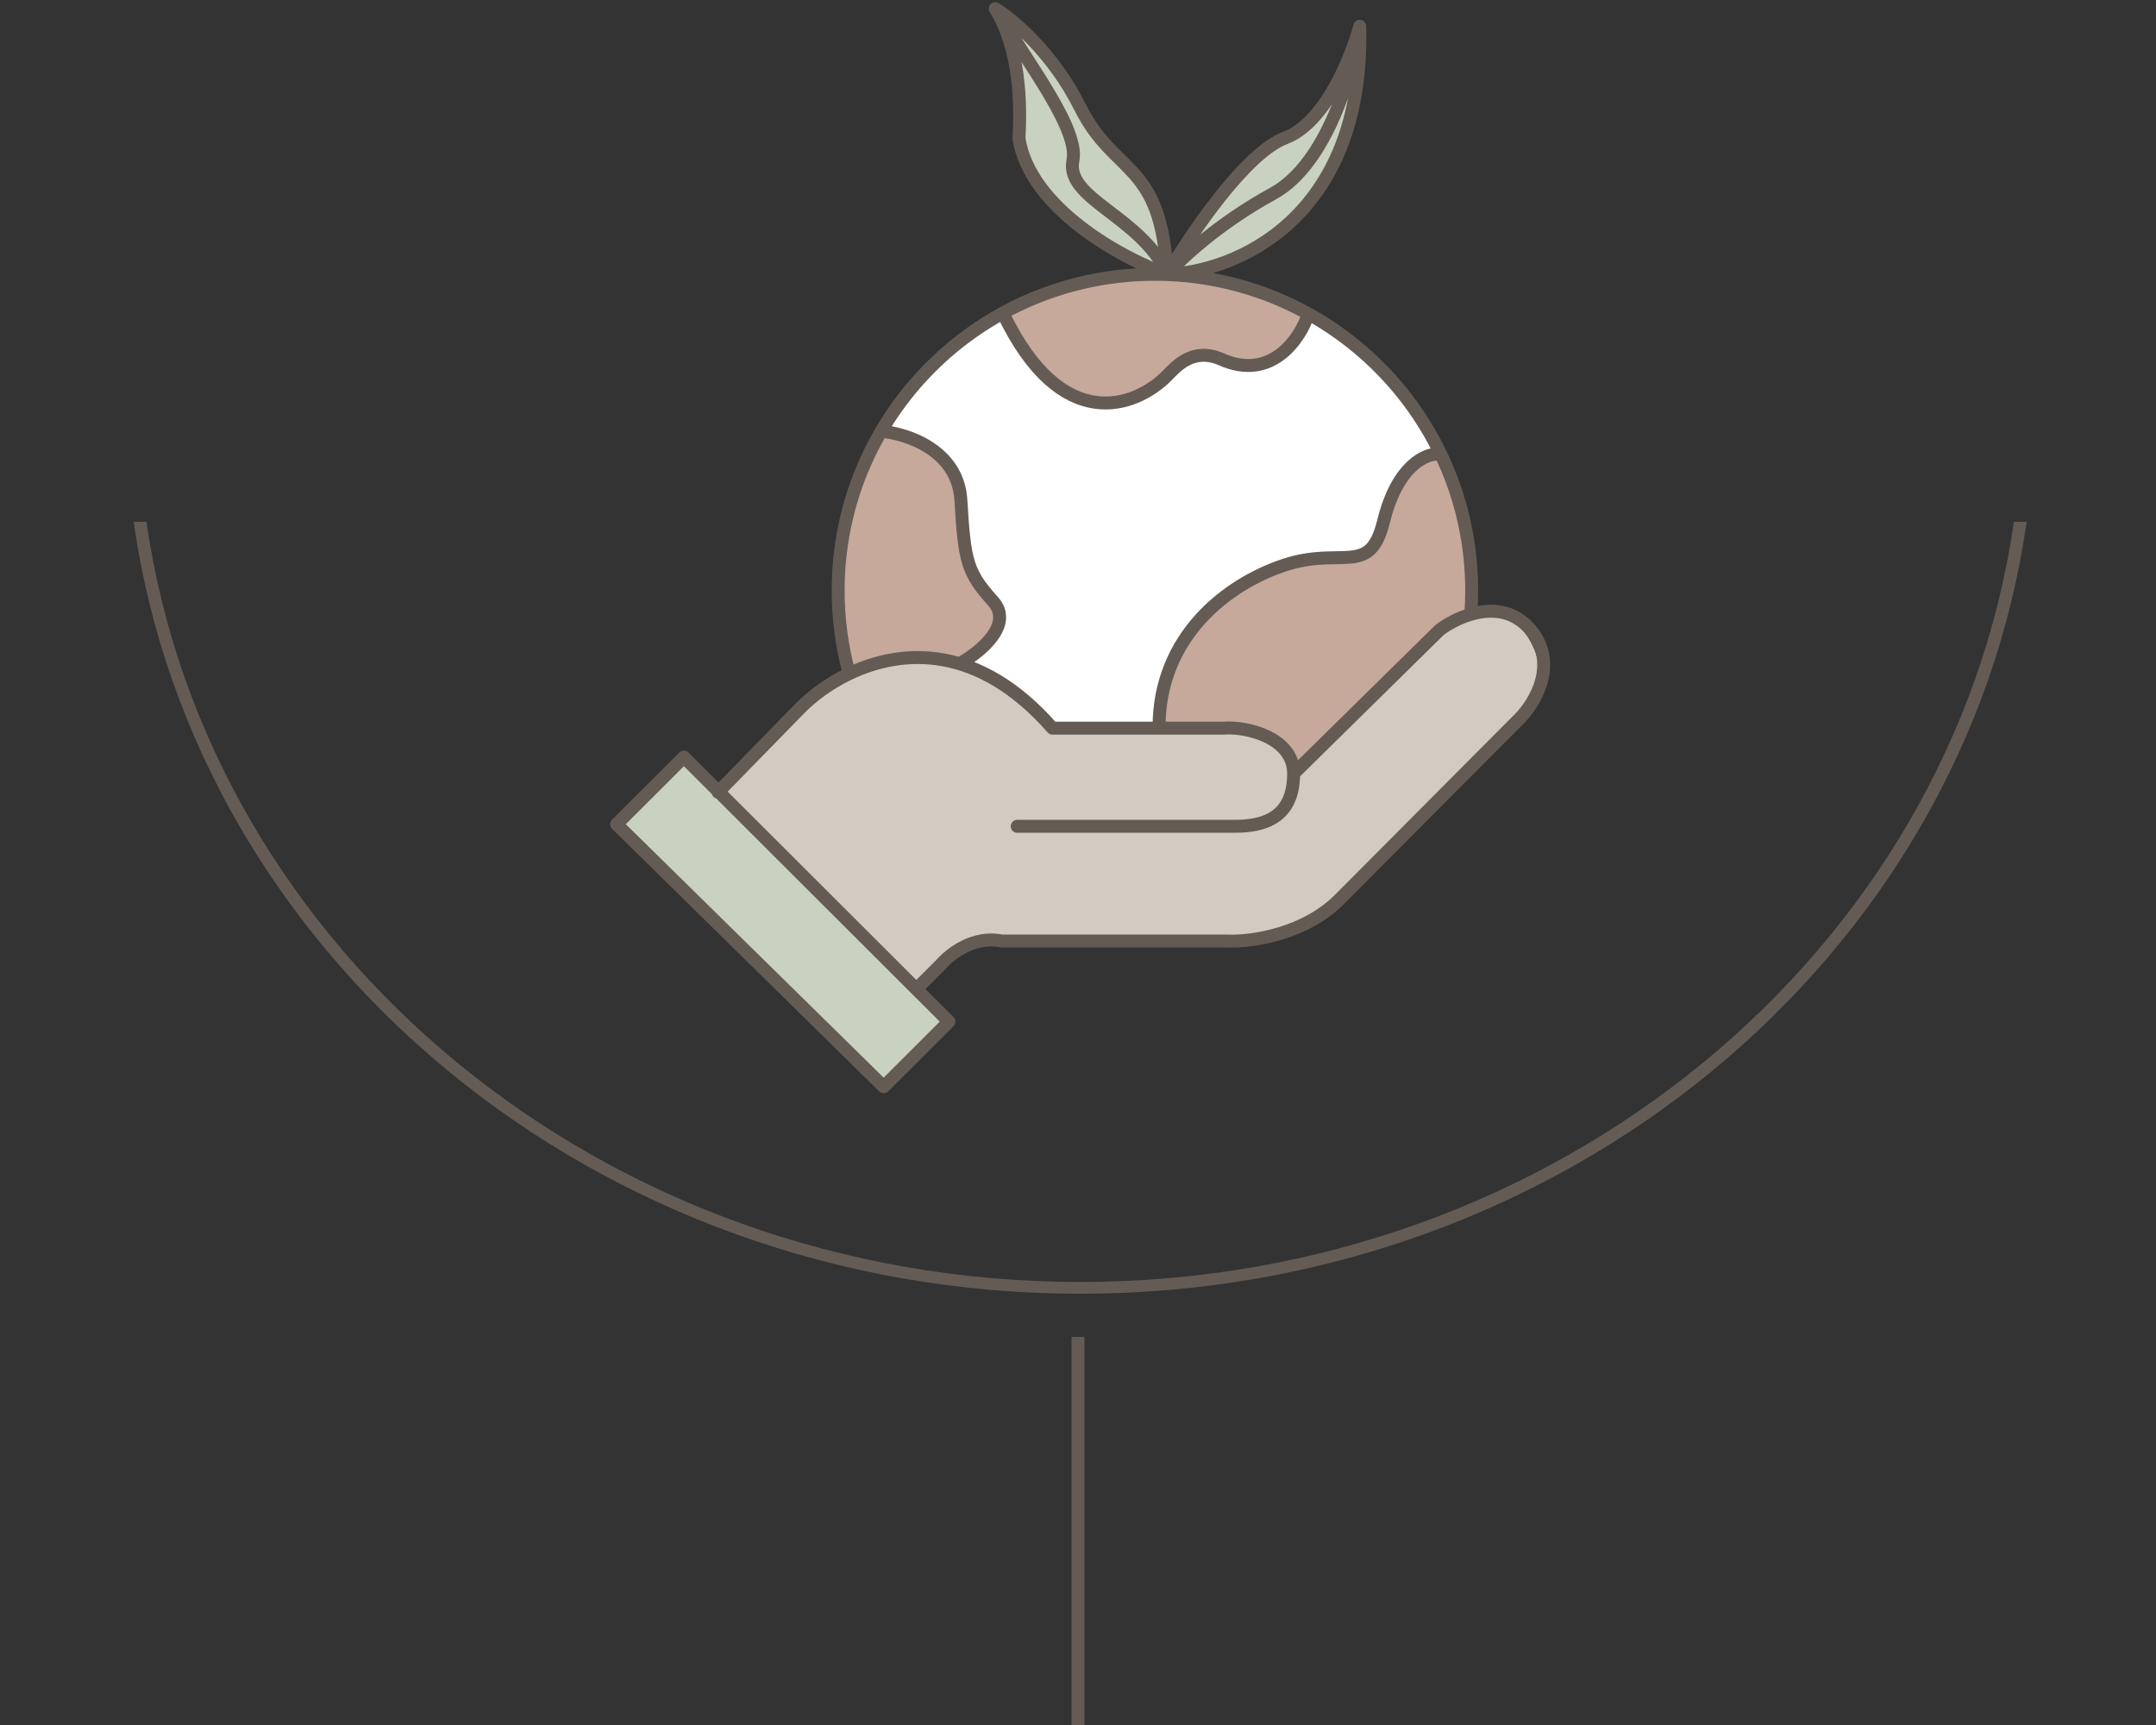 <svg xmlns="http://www.w3.org/2000/svg" fill="none" viewBox="0 0 500 400" height="400" width="500">
<rect x="0" y="0" width="500" height="400" fill="#333333" stroke="none"/>
<g clip-path="url(#clip0_404_330)">
<path fill="#645B55" d="M31 121C45.348 222.034 138.153 300 250.5 300C362.847 300 455.652 222.034 470 121H467.041C452.713 220.52 361.225 297.267 250.5 297.267C139.775 297.267 48.287 220.52 33.959 121H31Z"></path>
<path stroke-width="3" stroke="#645B55" d="M250 310V400.5"></path>
<ellipse fill="white" ry="67.5" rx="72" cy="131.5" cx="267"></ellipse>
<path fill="#C6A99B" d="M320 126C324 109.2 331.333 105 334.5 105C340.5 121.4 341.667 137.5 341.5 143.5L296.5 187.5L269.5 168.5C270.3 138.9 296.167 129.833 309 129C311.833 130 318 130.8 320 126Z"></path>
<path fill="#C6A99B" d="M223 115.5C221.4 103.5 210.333 100.167 205 100C191.4 119.2 194 145.333 197 156C204.2 151.6 218 152.5 224 153.5C229.5 148.5 235 147.5 228 136.5C221 125.5 225 130.5 223 115.5Z"></path>
<path fill="#D2CBC2" d="M143 191.5L204.5 252L220 236.5L213.5 229.5C220.7 215.9 230.833 216.5 235 218.5C241.333 218.333 259.2 218.1 280 218.5C300.8 218.9 311 210 313.5 205.5L355 164C356.833 161.333 359.1 154.1 353.5 146.5C347.9 138.9 337.5 143.333 333 146.5L300 179C300 172.2 291 169.833 286.5 169.5H244C221.2 142.7 195.833 154.667 186 164L166.5 183.5L159 176.5L143 191.5Z"></path>
<path fill="#C6A99B" d="M283.118 82.718C293.475 88.138 301.355 78.483 304 72.978C274.932 56.718 244.555 66.203 233 72.978C245.696 99.74 263.071 94.01 270.171 87.799C271.841 84.976 276.769 80.007 283.118 82.718Z"></path>
<path fill="#C9D2C0" d="M230.803 2C236.505 11.254 236.799 23.828 236.306 32.103C238.881 48.379 260.272 59.903 270.645 63.631C269.345 37.324 258.455 40.823 250.541 24.956C244.209 12.262 234.744 4.363 230.803 2Z"></path>
<path fill="#C9D2C0" d="M298.066 31.974C307.278 28.523 313.42 13.282 315.339 6.092C316.49 50.955 286.071 63.129 270.717 63.608C275.995 54.502 288.854 35.425 298.066 31.974Z"></path>
<path fill="#C9D2C0" d="M158.605 175.551L143 191.129L204.938 252L220.063 236.902L158.605 175.551Z"></path>
<path stroke-linejoin="round" stroke-linecap="round" stroke-width="3" stroke="#645B55" d="M303.417 72.768C301.688 78.323 294.897 88.64 283.064 83.232C276.388 80.476 272.632 85.158 270.412 87.347C263.413 94.247 246.234 101.197 232.583 72.588M204.458 100.035C210.301 100.524 222.157 104.397 222.841 115.972C223.696 130.441 224.337 132.747 230.322 139.458C235.11 144.826 227.329 151.201 222.841 153.717M333.616 105.318C330.689 105.107 324.039 107.933 320.861 120.922C317.683 133.91 311.243 126.615 297.861 131.043C284.479 135.471 268.797 147.658 268.797 168.575M232.134 3.107C234.073 9.354 250.531 28.845 248.831 37.18C246.994 46.183 264.351 49.963 270.803 63.534M315.339 6.092C313.42 13.282 307.278 28.523 298.066 31.974C288.854 35.425 275.995 54.502 270.717 63.608M315.339 6.092C316.49 50.955 286.071 63.129 270.717 63.608M315.339 6.092C313.899 16.157 307.854 38.014 295.187 44.916C282.521 51.817 273.596 60.253 270.717 63.608M166.527 183.7L185.252 164.528C188.001 161.67 192.027 158.556 196.937 156.209M300.006 179.386C300.006 171.142 289.283 168.442 283.921 168.841H244.07C226.933 149.271 209.185 150.354 196.937 156.209M300.006 179.386C300.006 189.691 293.044 191.608 286.322 191.608H235.907M300.006 179.386L333.856 146.075C335.549 144.791 338.156 143.307 341.094 142.449M212.62 229.233L218.382 223.482C220.383 221.165 225.968 216.867 232.306 218.209H284.642C290.003 218.449 302.791 216.771 311.049 208.144L352.341 166.684C355.942 163.09 361.512 153.935 354.982 146.075C351.011 141.294 345.654 141.117 341.094 142.449M196.937 156.209C195.267 150.069 194.375 143.609 194.375 136.941C194.375 96.441 227.265 63.608 267.837 63.608C308.408 63.608 341.298 96.441 341.298 136.941C341.298 138.794 341.229 140.631 341.094 142.449M236.306 32.103C236.799 23.828 236.505 11.254 230.803 2C234.744 4.363 244.209 12.262 250.541 24.956C258.455 40.823 269.345 37.324 270.645 63.631C260.272 59.903 238.881 48.379 236.306 32.103ZM143 191.129L158.605 175.551L220.063 236.902L204.938 252L143 191.129Z"></path>
</g>
<defs>
<clipPath id="clip0_404_330">
<rect fill="white" height="400" width="500"></rect>
</clipPath>
</defs>
</svg>
